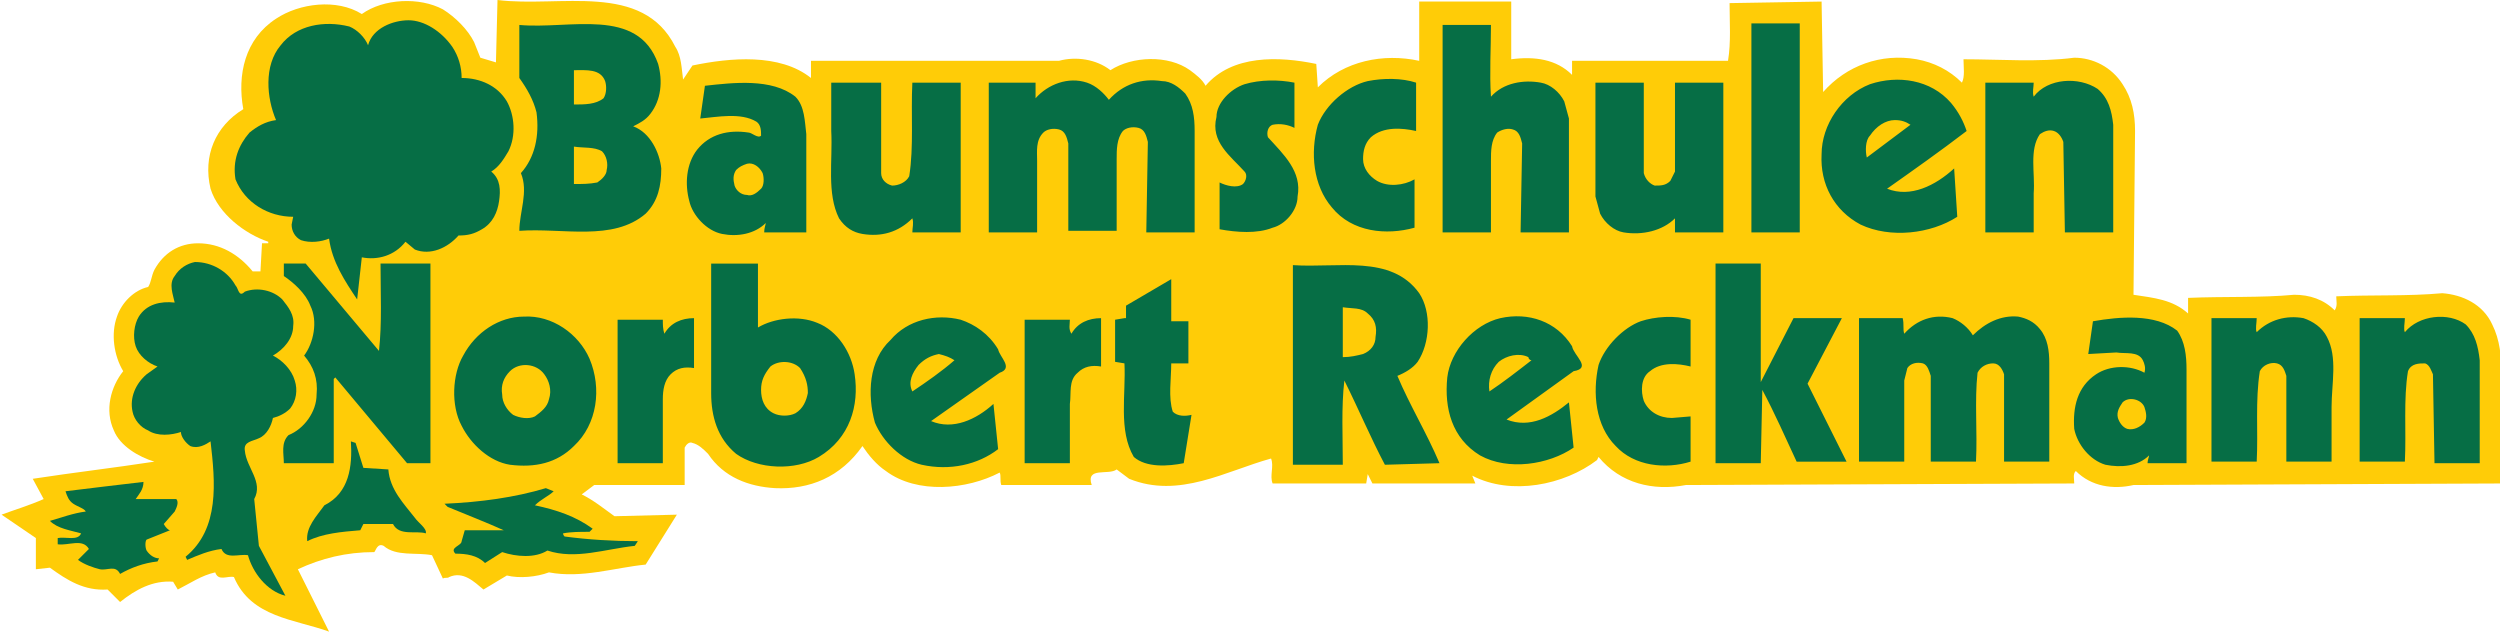 <?xml version="1.0" encoding="utf-8"?>
<!-- Generator: Adobe Illustrator 26.3.1, SVG Export Plug-In . SVG Version: 6.00 Build 0)  -->
<svg version="1.1" id="Ebene_1" xmlns="http://www.w3.org/2000/svg" xmlns:xlink="http://www.w3.org/1999/xlink" x="0px" y="0px"
	 viewBox="0 0 160.3 40.5" style="enable-background:new 0 0 160.3 40.5;" xml:space="preserve">
<style type="text/css">
	.st0{fill:#FFCC07;}
	.st1{fill:#066E45;}
</style>
<path class="st0" d="M136.8,31.1l23.6-0.1v-6.9c0-1.2-0.1-2.3-0.6-3.3c-0.6-1.3-1.9-1.9-3.2-2c-2.2,0.2-4.5,0.1-6.8,0.2
	c0,0.3,0.1,0.6-0.1,0.9c-0.7-0.7-1.6-1-2.6-1c-2.1,0.2-4.5,0.1-6.8,0.2c0,0.3,0,0.7,0,1c-1-0.9-2.2-1-3.5-1.2l0.1-10.5
	c0-1.1-0.2-2.1-0.8-3c-0.7-1.1-1.9-1.7-3.1-1.7c-2.3,0.3-4.8,0.1-7.1,0.1c0,0.5,0.1,1.1-0.1,1.5C125,4.5,124,4,122.9,3.8
	c-2.3-0.4-4.5,0.4-6,2.1l-0.1-5.8l-5.9,0.1c0,1.2,0.1,2.5-0.1,3.7l-10,0c0,0.3,0,0.6,0,0.9c-1-1-2.4-1.2-3.9-1l0-3.7L91,0.1l0,3.8
	c-2.3-0.5-4.8,0-6.5,1.7l-0.1-1.5C82,3.6,79,3.5,77.3,5.5c-0.2-0.4-0.6-0.7-1-1c-1.4-1-3.7-0.9-5.1,0c-0.9-0.7-2.2-0.9-3.3-0.6
	L52,3.9c0,0.4,0,0.8,0,1.1c-2-1.6-5.2-1.3-7.6-0.8l-0.6,0.9c-0.1-0.7-0.1-1.5-0.5-2.1c-2.1-4.2-7.4-2.5-11.4-3L31.8,4l-1-0.3l-0.4-1
	c-0.4-0.8-1.2-1.6-2-2.1c-1.5-0.8-3.8-0.7-5.2,0.3c-1.6-1-4-0.7-5.5,0.3c-2,1.3-2.5,3.6-2.1,5.8c-1.8,1.1-2.6,3-2.1,5.1
	c0.5,1.6,2.2,2.9,3.7,3.4v0.1h-0.4l-0.1,1.8c-0.2,0-0.4,0-0.5,0c-0.9-1.1-2.1-1.8-3.5-1.8c-1.2,0-2.2,0.6-2.8,1.7
	c-0.2,0.4-0.2,0.8-0.4,1.1c-0.9,0.2-1.7,1-2,1.9c-0.4,1.1-0.2,2.5,0.4,3.5c-0.8,1-1.2,2.5-0.6,3.8c0.4,1,1.6,1.7,2.6,2
	c-2.6,0.4-5.2,0.7-7.8,1.1L2.8,32c-0.9,0.4-1.9,0.7-2.7,1l2.2,1.5v2l0.9-0.1c1.1,0.8,2.2,1.5,3.7,1.4l0.8,0.8c1-0.8,2.1-1.4,3.4-1.3
	l0.3,0.5c0.8-0.4,1.5-0.9,2.4-1.1c0.2,0.6,0.8,0.2,1.2,0.3c1.1,2.6,3.9,2.7,6.1,3.5l-2-4c1.5-0.7,3.1-1.1,4.9-1.1
	c0.1-0.1,0.2-0.6,0.6-0.4c0.8,0.7,2.1,0.4,3.1,0.6l0.7,1.5c0.1-0.1,0.3,0,0.4-0.1c0.9-0.4,1.6,0.3,2.2,0.8l1.5-0.9
	c0.8,0.2,1.9,0.1,2.7-0.2c2.1,0.4,4.2-0.3,6.2-0.5l2-3.2l-4,0.1c-0.7-0.5-1.3-1-2.1-1.4l0.8-0.6h5.8v-2.4c0.1-0.2,0.3-0.4,0.5-0.3
	c0.4,0.1,0.7,0.4,1,0.7c1,1.5,2.6,2.1,4.3,2.2c2.2,0.1,4.2-0.7,5.6-2.7c0.4,0.6,0.9,1.2,1.5,1.6c2,1.5,5.2,1.2,7.3,0.1
	c0.1,0.2,0,0.5,0.1,0.8H70c-0.4-1.2,1.1-0.6,1.6-1l0.8,0.6c3.2,1.3,6.2-0.5,9.1-1.3c0.2,0.5-0.1,1.1,0.1,1.6h6l0.1-0.6l0.3,0.6h6.6
	l-0.2-0.5c2.5,1.3,5.9,0.6,8-1l0.1-0.2c1.4,1.7,3.5,2.2,5.6,1.8l24.9-0.1c0-0.3-0.1-0.6,0.1-0.8C134.1,31.2,135.5,31.4,136.8,31.1"
	/>
<path class="st1" d="M35,31.3c-2,0.6-4.2,0.9-6.5,1c0.1,0.1,0.1,0.1,0.2,0.2c1.2,0.5,2.5,1,3.6,1.5h-2.5l-0.2,0.7
	c0,0.3-0.8,0.4-0.4,0.8c0.7,0,1.4,0.1,1.9,0.6l1.1-0.7c0.9,0.3,2.1,0.4,2.9-0.1c1.8,0.6,3.7-0.1,5.6-0.3l0.2-0.3
	c-1.6,0-3.2-0.1-4.7-0.3c-0.1-0.1-0.1-0.2-0.1-0.2c0.5-0.1,1.1-0.1,1.7-0.1l0.2-0.2c-1.1-0.8-2.3-1.2-3.7-1.5
	c0.4-0.4,0.9-0.6,1.2-0.9L35,31.3z"/>
<path class="st1" d="M9.2,30.9c0,0.5-0.3,0.8-0.5,1.1l2.6,0c0.2,0.2,0,0.6-0.1,0.8l-0.7,0.8c0.1,0.2,0.3,0.4,0.4,0.4l-1.5,0.6
	c-0.1,0.1-0.1,0.5,0,0.7c0.2,0.3,0.5,0.5,0.8,0.5l-0.1,0.2c-0.9,0.1-1.7,0.4-2.4,0.8c-0.3-0.6-0.8-0.2-1.3-0.3
	C6,36.4,5.4,36.2,5,35.9l0.7-0.7c-0.4-0.7-1.3-0.2-2-0.3v-0.4c0.5-0.1,1.3,0.2,1.5-0.3c-0.7-0.2-1.5-0.3-2-0.8
	c0.7-0.2,1.5-0.5,2.3-0.6c-0.1-0.2-0.5-0.3-0.8-0.5c-0.3-0.2-0.4-0.5-0.5-0.8C5.8,31.3,7.5,31.1,9.2,30.9"/>
<path class="st1" d="M22.8,28.4l-0.3-0.1c0.1,1.6-0.1,3.3-1.7,4.1c-0.5,0.7-1.2,1.4-1.1,2.3c1-0.5,2.2-0.6,3.4-0.7l0.2-0.4h1.9
	c0.4,0.8,1.5,0.4,2.1,0.6c0.1-0.3-0.5-0.7-0.7-1c-0.7-0.9-1.6-1.8-1.7-3.1L23.3,30L22.8,28.4z"/>
<path class="st1" d="M12.5,16.8c-0.5,0.1-1,0.4-1.3,0.9c-0.4,0.5-0.1,1.2,0,1.7c-0.9-0.1-1.8,0.1-2.3,0.9c-0.3,0.5-0.4,1.3-0.2,1.9
	c0.2,0.6,0.8,1.1,1.4,1.3L9.4,24c-0.7,0.6-1.1,1.5-0.9,2.4c0.1,0.5,0.5,1,1,1.2c0.6,0.4,1.5,0.3,2.1,0.1c0,0.3,0.3,0.7,0.6,0.9
	c0.5,0.2,1-0.1,1.3-0.3c0.3,2.6,0.6,5.6-1.6,7.4l0.1,0.2c0.7-0.3,1.4-0.6,2.2-0.7c0.3,0.7,1.1,0.3,1.7,0.4c0.3,1.1,1.2,2.3,2.4,2.6
	L16.6,35l-0.3-3c0.6-1.1-0.5-2-0.6-3.1c-0.1-0.6,0.5-0.6,0.9-0.8c0.5-0.2,0.8-0.8,0.9-1.3c0.4-0.1,0.8-0.3,1.1-0.6
	c0.4-0.5,0.5-1.2,0.3-1.8c-0.2-0.7-0.8-1.3-1.4-1.6c0.7-0.4,1.3-1.1,1.3-1.9c0.1-0.7-0.3-1.2-0.7-1.7c-0.6-0.6-1.6-0.8-2.4-0.5
	c-0.4,0.4-0.4-0.2-0.6-0.4C14.6,17.4,13.6,16.8,12.5,16.8"/>
<path class="st1" d="M29,3c0.4,0.6,0.6,1.3,0.6,2c1.2,0,2.3,0.5,2.9,1.5c0.5,0.9,0.6,2.2,0.1,3.2c-0.3,0.5-0.6,1-1.1,1.3
	c0.6,0.5,0.6,1.2,0.5,1.9c-0.1,0.7-0.4,1.4-1.1,1.8c-0.5,0.3-0.9,0.4-1.5,0.4c-0.7,0.8-1.8,1.3-2.8,0.9L26,15.5
	c-0.7,0.9-1.8,1.2-2.8,1l-0.3,2.7c-0.8-1.2-1.6-2.4-1.8-3.9c-0.5,0.2-1.2,0.3-1.8,0.1c-0.4-0.2-0.6-0.6-0.6-1l0.1-0.5
	c-1.6,0-3.1-0.9-3.7-2.4c-0.2-1.2,0.2-2.2,0.9-3c0.5-0.4,1-0.7,1.7-0.8c-0.6-1.4-0.8-3.5,0.3-4.8c1-1.3,2.8-1.6,4.4-1.2
	c0.5,0.2,1,0.7,1.2,1.2c0.3-1.1,1.6-1.6,2.6-1.6C27.2,1.3,28.3,2,29,3"/>
<path class="st1" d="M112.9,16.9H110v12.8h2.9L113,25c0.8,1.5,1.5,3.1,2.2,4.6h3.2l-2.5-5l2.2-4.2H115l-2.1,4.1
	C112.9,22,112.9,19.4,112.9,16.9 M102.5,23.4c-0.4,1.8-0.2,3.9,1.1,5.2c1.2,1.3,3.2,1.5,4.8,1v-2.9l-1.2,0.1c-0.8,0-1.5-0.4-1.8-1.1
	c-0.2-0.6-0.2-1.5,0.4-1.9c0.7-0.6,1.8-0.5,2.6-0.3c0-1,0-2,0-3c-1-0.3-2.3-0.2-3.2,0.1C104.1,21,102.9,22.2,102.5,23.4 M72.1,20.4
	l-0.6,0.1v2.7l0.6,0.1c0.1,2-0.4,4.3,0.6,6c0.8,0.7,2.2,0.6,3.2,0.4l0.5-3.1c-0.4,0.1-0.9,0.1-1.2-0.2c-0.3-0.9-0.1-2.1-0.1-3.1h1.1
	v-2.7c-0.4,0-0.8,0-1.1,0c0-0.9,0-1.8,0-2.7l-2.9,1.7V20.4z M68.6,20.5c-1,0-2,0-2.9,0v9.2h2.9v-3.8c0.1-0.7-0.1-1.5,0.5-2
	c0.4-0.4,0.9-0.5,1.5-0.4v-3.1c-0.8,0-1.5,0.3-1.9,1C68.5,21.1,68.6,20.8,68.6,20.5 M26.1,29.7h1.5V16.9h-3.2c0,1.9,0.1,3.8-0.1,5.6
	l-4.7-5.6h-1.4v0.8c0.6,0.4,1.4,1.1,1.7,1.9c0.5,1,0.2,2.4-0.4,3.2c0.6,0.7,0.9,1.5,0.8,2.5c0,1.1-0.8,2.2-1.8,2.6
	c-0.5,0.5-0.3,1.2-0.3,1.8h3.2v-5.4l0.1-0.1L26.1,29.7z M32.7,23.8c0.6-0.6,1.7-0.5,2.2,0.2c0.3,0.4,0.5,1,0.3,1.6
	c-0.1,0.5-0.5,0.8-0.9,1.1c-0.4,0.2-1,0.1-1.4-0.1c-0.4-0.3-0.7-0.8-0.7-1.3C32.1,24.7,32.3,24.2,32.7,23.8 M33.6,20.3
	c-1.6,0-3.1,1-3.9,2.5C29,24,28.9,26,29.6,27.3c0.6,1.2,1.8,2.3,3.1,2.5c1.6,0.2,3-0.1,4.1-1.2c1.5-1.4,1.8-3.7,1-5.6
	C37.1,21.4,35.4,20.2,33.6,20.3 M38.9,10.9c0,0.3-0.3,0.6-0.6,0.8c-0.5,0.1-1,0.1-1.5,0.1V9.4c0.6,0.1,1.3,0,1.8,0.3
	C38.9,10,39,10.5,38.9,10.9 M38.7,6.3c-0.5,0.4-1.2,0.4-1.9,0.4V4.5c0.8,0,1.7-0.1,2,0.7C38.9,5.5,38.9,6,38.7,6.3 M40.6,8.1
	c0.4-0.2,0.8-0.4,1.1-0.8c0.7-0.9,0.8-2.1,0.5-3.2c-1.3-3.7-5.7-2.2-8.9-2.5V5c0.5,0.7,0.9,1.4,1.1,2.2c0.2,1.5-0.1,2.9-1,3.9
	c0.5,1.2-0.1,2.5-0.1,3.7c2.8-0.2,6,0.7,8.1-1.1c0.8-0.8,1-1.8,1-2.9C42.3,9.8,41.7,8.5,40.6,8.1 M44.5,20.4c-0.8,0-1.5,0.3-1.9,1
	c-0.1-0.3-0.1-0.6-0.1-0.9c-1,0-2,0-2.9,0v9.2h2.9v-4.1c0-0.6,0.1-1.2,0.5-1.6c0.4-0.4,0.9-0.5,1.5-0.4
	C44.5,23.5,44.5,20.4,44.5,20.4z M48.8,12.1c-0.3,0.3-0.6,0.5-0.9,0.4c-0.4,0-0.7-0.3-0.8-0.6c-0.1-0.4-0.1-0.7,0.1-1
	c0.2-0.2,0.4-0.3,0.7-0.4c0.4-0.1,0.8,0.2,1,0.6C49,11.4,49,11.9,48.8,12.1 M49,14.9h2.7V8.6c-0.1-0.8-0.1-1.8-0.7-2.4
	c-1.5-1.2-4-0.9-5.8-0.7l-0.3,2.1c1.1-0.1,2.6-0.4,3.6,0.2c0.3,0.2,0.3,0.6,0.3,0.9c-0.2,0.2-0.6-0.2-0.8-0.2
	c-1.3-0.2-2.5,0.1-3.3,1.1c-0.7,0.9-0.8,2.2-0.5,3.3c0.2,0.9,1.1,1.9,2.1,2.1c1,0.2,2.1,0,2.8-0.7C49.1,14.4,49,14.6,49,14.9
	 M51.8,25.2c-0.1,0.5-0.3,1-0.8,1.3c-0.4,0.2-1,0.2-1.4,0c-0.6-0.3-0.8-0.9-0.8-1.5c0-0.6,0.2-1,0.6-1.5c0.5-0.4,1.4-0.4,1.9,0.1
	C51.7,24.2,51.8,24.7,51.8,25.2 M54.8,24c-0.2-1.4-1.1-2.8-2.4-3.3c-1.2-0.5-2.8-0.3-3.8,0.3v-4.1h-3v8.3c0,1.5,0.4,2.9,1.6,3.9
	c1.4,1,3.8,1.1,5.3,0.2C54.5,28.1,55.1,26,54.8,24 M58.5,14.9h3.1V5.3h-3.1c-0.1,2,0.1,4.1-0.2,6c-0.2,0.4-0.7,0.6-1.1,0.6
	c-0.4-0.1-0.7-0.4-0.7-0.8l0-5.8h-3.2v3.1c0.1,1.9-0.3,4,0.5,5.6c0.4,0.6,0.9,0.9,1.5,1c1.2,0.2,2.3-0.1,3.2-1
	C58.6,14.3,58.5,14.6,58.5,14.9 M61.2,23.1c-0.8,0.7-1.8,1.4-2.7,2c-0.3-0.6,0-1.2,0.4-1.7c0.4-0.4,0.8-0.6,1.3-0.7
	C60.6,22.8,60.9,22.9,61.2,23.1 M61.6,20.5c-1.6-0.4-3.4,0-4.5,1.3c-1.4,1.3-1.5,3.5-1,5.3c0.5,1.2,1.7,2.4,3,2.7
	c1.8,0.4,3.6,0,4.9-1l-0.3-2.9c-1.1,1-2.6,1.7-4,1.1l4.4-3.1c0.9-0.3,0-1-0.1-1.5C63.4,21.4,62.5,20.8,61.6,20.5 M73.5,14.9h3.1V8.4
	c0-0.9-0.1-1.7-0.6-2.4c-0.4-0.4-0.9-0.8-1.5-0.8C73.2,5,72,5.4,71.1,6.4c-0.3-0.4-0.8-0.9-1.4-1.1c-1.2-0.4-2.5,0.1-3.3,1v-1h-3
	v9.6h3.1v-4.6c0-0.6-0.1-1.3,0.4-1.8c0.2-0.2,0.6-0.3,1-0.2c0.4,0.1,0.5,0.5,0.6,0.9l0,5.6h3.1v-4.6c0-0.6,0-1.3,0.4-1.8
	c0.2-0.2,0.6-0.3,1-0.2c0.4,0.1,0.5,0.5,0.6,0.9L73.5,14.9z M81.3,8.8c-0.1-0.3,0-0.7,0.3-0.8c0.5-0.1,1,0,1.4,0.2V5.3
	c-1-0.2-2.2-0.2-3.2,0.1C78.9,5.7,78,6.6,78,7.5c-0.4,1.6,0.9,2.5,1.8,3.5c0.2,0.2,0.1,0.6-0.1,0.8c-0.4,0.3-1.1,0.1-1.5-0.1
	c0,1,0,2,0,3c1.1,0.2,2.4,0.3,3.4-0.1c0.8-0.2,1.6-1.1,1.6-2C83.5,11,82.3,9.9,81.3,8.8 M87.4,10.2c0-0.5,0.1-1,0.5-1.4
	c0.8-0.7,2-0.6,2.9-0.4l0-3.1c-0.9-0.3-2.1-0.3-3.1-0.1c-1.3,0.3-2.7,1.5-3.2,2.8c-0.5,1.8-0.3,3.9,0.9,5.3c1.3,1.6,3.5,1.8,5.3,1.3
	c0-1,0-2.1,0-3.1C90,11.9,89,12,88.3,11.6C87.8,11.3,87.4,10.8,87.4,10.2 M88.2,21.6c0,0.5-0.3,0.9-0.8,1.1
	c-0.4,0.1-0.8,0.2-1.3,0.2v-3.2c0.6,0.1,1.2,0,1.6,0.4C88.2,20.5,88.3,21,88.2,21.6 M92.3,29.7c-0.8-1.9-1.9-3.7-2.7-5.6
	c0.5-0.2,1-0.5,1.3-0.9c0.8-1.2,0.9-3.2,0.1-4.4c-1.8-2.5-5.2-1.6-8.1-1.8v12.8h3.2c0-1.8-0.1-3.7,0.1-5.4c0.9,1.8,1.7,3.7,2.6,5.4
	L92.3,29.7C92.3,29.7,92.3,29.7,92.3,29.7z M97.5,14.9h3.1l0-7.3l-0.3-1.1c-0.3-0.6-0.9-1.1-1.5-1.2c-1.1-0.2-2.4,0-3.2,0.9
	c-0.1-1.5,0-3.1,0-4.6h-3.1l0,13.3h3.1v-4.6c0-0.6,0-1.3,0.4-1.8c0.3-0.2,0.7-0.3,1-0.2c0.4,0.1,0.5,0.5,0.6,0.9L97.5,14.9z
	 M98.2,23.1c-0.9,0.7-1.8,1.4-2.7,2c-0.1-0.7,0.1-1.4,0.6-1.9c0.5-0.4,1.3-0.6,1.9-0.3C98,23,98.1,23.1,98.2,23.1 M100.8,22.2
	c-1-1.6-2.8-2.2-4.6-1.8c-1.7,0.4-3.2,2.1-3.4,3.8c-0.2,2,0.3,3.9,2.1,5c1.8,1,4.4,0.6,6-0.5l-0.3-2.9c-1.1,0.9-2.5,1.7-4,1.1
	l4.3-3.1C102.1,23.6,100.9,22.8,100.8,22.2 M107.4,14.9h3.1V5.3h-3.1l0,5.7l-0.3,0.6c-0.3,0.3-0.6,0.3-1,0.3
	c-0.3-0.1-0.6-0.4-0.7-0.8l0-5.8h-3.1l0,7.3l0.3,1.1c0.3,0.6,0.9,1.1,1.5,1.2c1.2,0.2,2.5-0.1,3.3-0.9
	C107.4,14,107.4,14.9,107.4,14.9z M112.3,14.9h3.1V1.5h-3.1L112.3,14.9z M119.7,10.1c-0.1-0.4-0.1-1.1,0.2-1.4c0.4-0.6,1-1,1.6-1
	c0.4,0,0.7,0.1,1,0.3L119.7,10.1z M121,12.1c1.7-1.2,3.4-2.4,5.1-3.7c-0.2-0.6-0.5-1.2-1-1.8c-1.3-1.5-3.4-1.8-5.2-1.2
	c-1.8,0.7-3.1,2.6-3.1,4.5c-0.1,1.9,0.8,3.6,2.5,4.5c1.9,0.9,4.5,0.6,6.2-0.5l-0.2-3.1C124.1,11.9,122.5,12.7,121,12.1 M126.5,21.5
	c-0.3-0.5-0.8-0.9-1.3-1.1c-1.2-0.3-2.3,0.1-3.1,1c-0.1-0.3,0-0.6-0.1-1h-2.8v9.2h2.9v-5.2l0.2-0.8c0.2-0.3,0.6-0.4,1-0.3
	c0.3,0.1,0.4,0.5,0.5,0.8l0,5.5h2.9c0.1-1.9-0.1-3.9,0.1-5.7c0.2-0.4,0.6-0.6,1-0.6c0.4,0,0.6,0.4,0.7,0.7l0,5.6h2.9v-6.3
	c0-0.8-0.1-1.6-0.6-2.2c-0.4-0.5-0.9-0.7-1.4-0.8C128.3,20.2,127.3,20.7,126.5,21.5 M132.4,14.9h3.1V8c-0.1-0.9-0.3-1.7-1-2.3
	c-1.2-0.8-3.2-0.7-4.1,0.5c-0.1-0.3,0-0.6,0-0.9h-3.1v9.6h3.1v-2.5c0.1-1.3-0.3-2.8,0.4-3.8c0.3-0.2,0.6-0.3,0.9-0.2
	c0.3,0.1,0.5,0.4,0.6,0.7L132.4,14.9z M137.5,27.1c-0.3,0.3-0.7,0.5-1.1,0.4c-0.3-0.1-0.5-0.4-0.6-0.7c-0.1-0.4,0.1-0.7,0.3-1
	c0.4-0.4,1.2-0.2,1.4,0.3C137.6,26.4,137.7,26.8,137.5,27.1 M137.7,29.7h2.5v-6c0-0.9-0.1-1.8-0.6-2.5c-1.4-1.1-3.7-0.9-5.4-0.6
	c-0.1,0.7-0.2,1.4-0.3,2.1l1.8-0.1c0.6,0.1,1.4-0.1,1.7,0.5c0.1,0.2,0.2,0.5,0.1,0.8c-0.9-0.5-2.2-0.5-3.1,0.1
	c-1.2,0.8-1.5,2.1-1.4,3.5c0.2,1,1,2,2,2.3c1,0.2,2.1,0.1,2.8-0.6C137.8,29.3,137.7,29.5,137.7,29.7 M149.2,21.6
	c-0.3-0.6-0.9-1-1.5-1.2c-1.1-0.2-2.2,0.1-3,0.9c-0.1-0.2,0-0.6,0-0.9c-1,0-2,0-2.9,0v9.2h2.9c0.1-1.9-0.1-3.9,0.2-5.8
	c0.2-0.4,0.7-0.6,1.1-0.5c0.4,0.1,0.5,0.5,0.6,0.8l0,5.5h2.9v-3.5C149.5,24.6,149.9,22.9,149.2,21.6 M156.1,29.7h2.9v-6.6
	c-0.1-0.9-0.3-1.7-0.9-2.3c-1.1-0.8-3-0.6-3.9,0.5c-0.1-0.2,0-0.6,0-0.9h-2.9v9.2h2.9c0.1-1.9-0.1-4,0.2-5.8
	c0.2-0.5,0.7-0.5,1.1-0.5c0.3,0.1,0.4,0.5,0.5,0.7L156.1,29.7z"/>
</svg>
